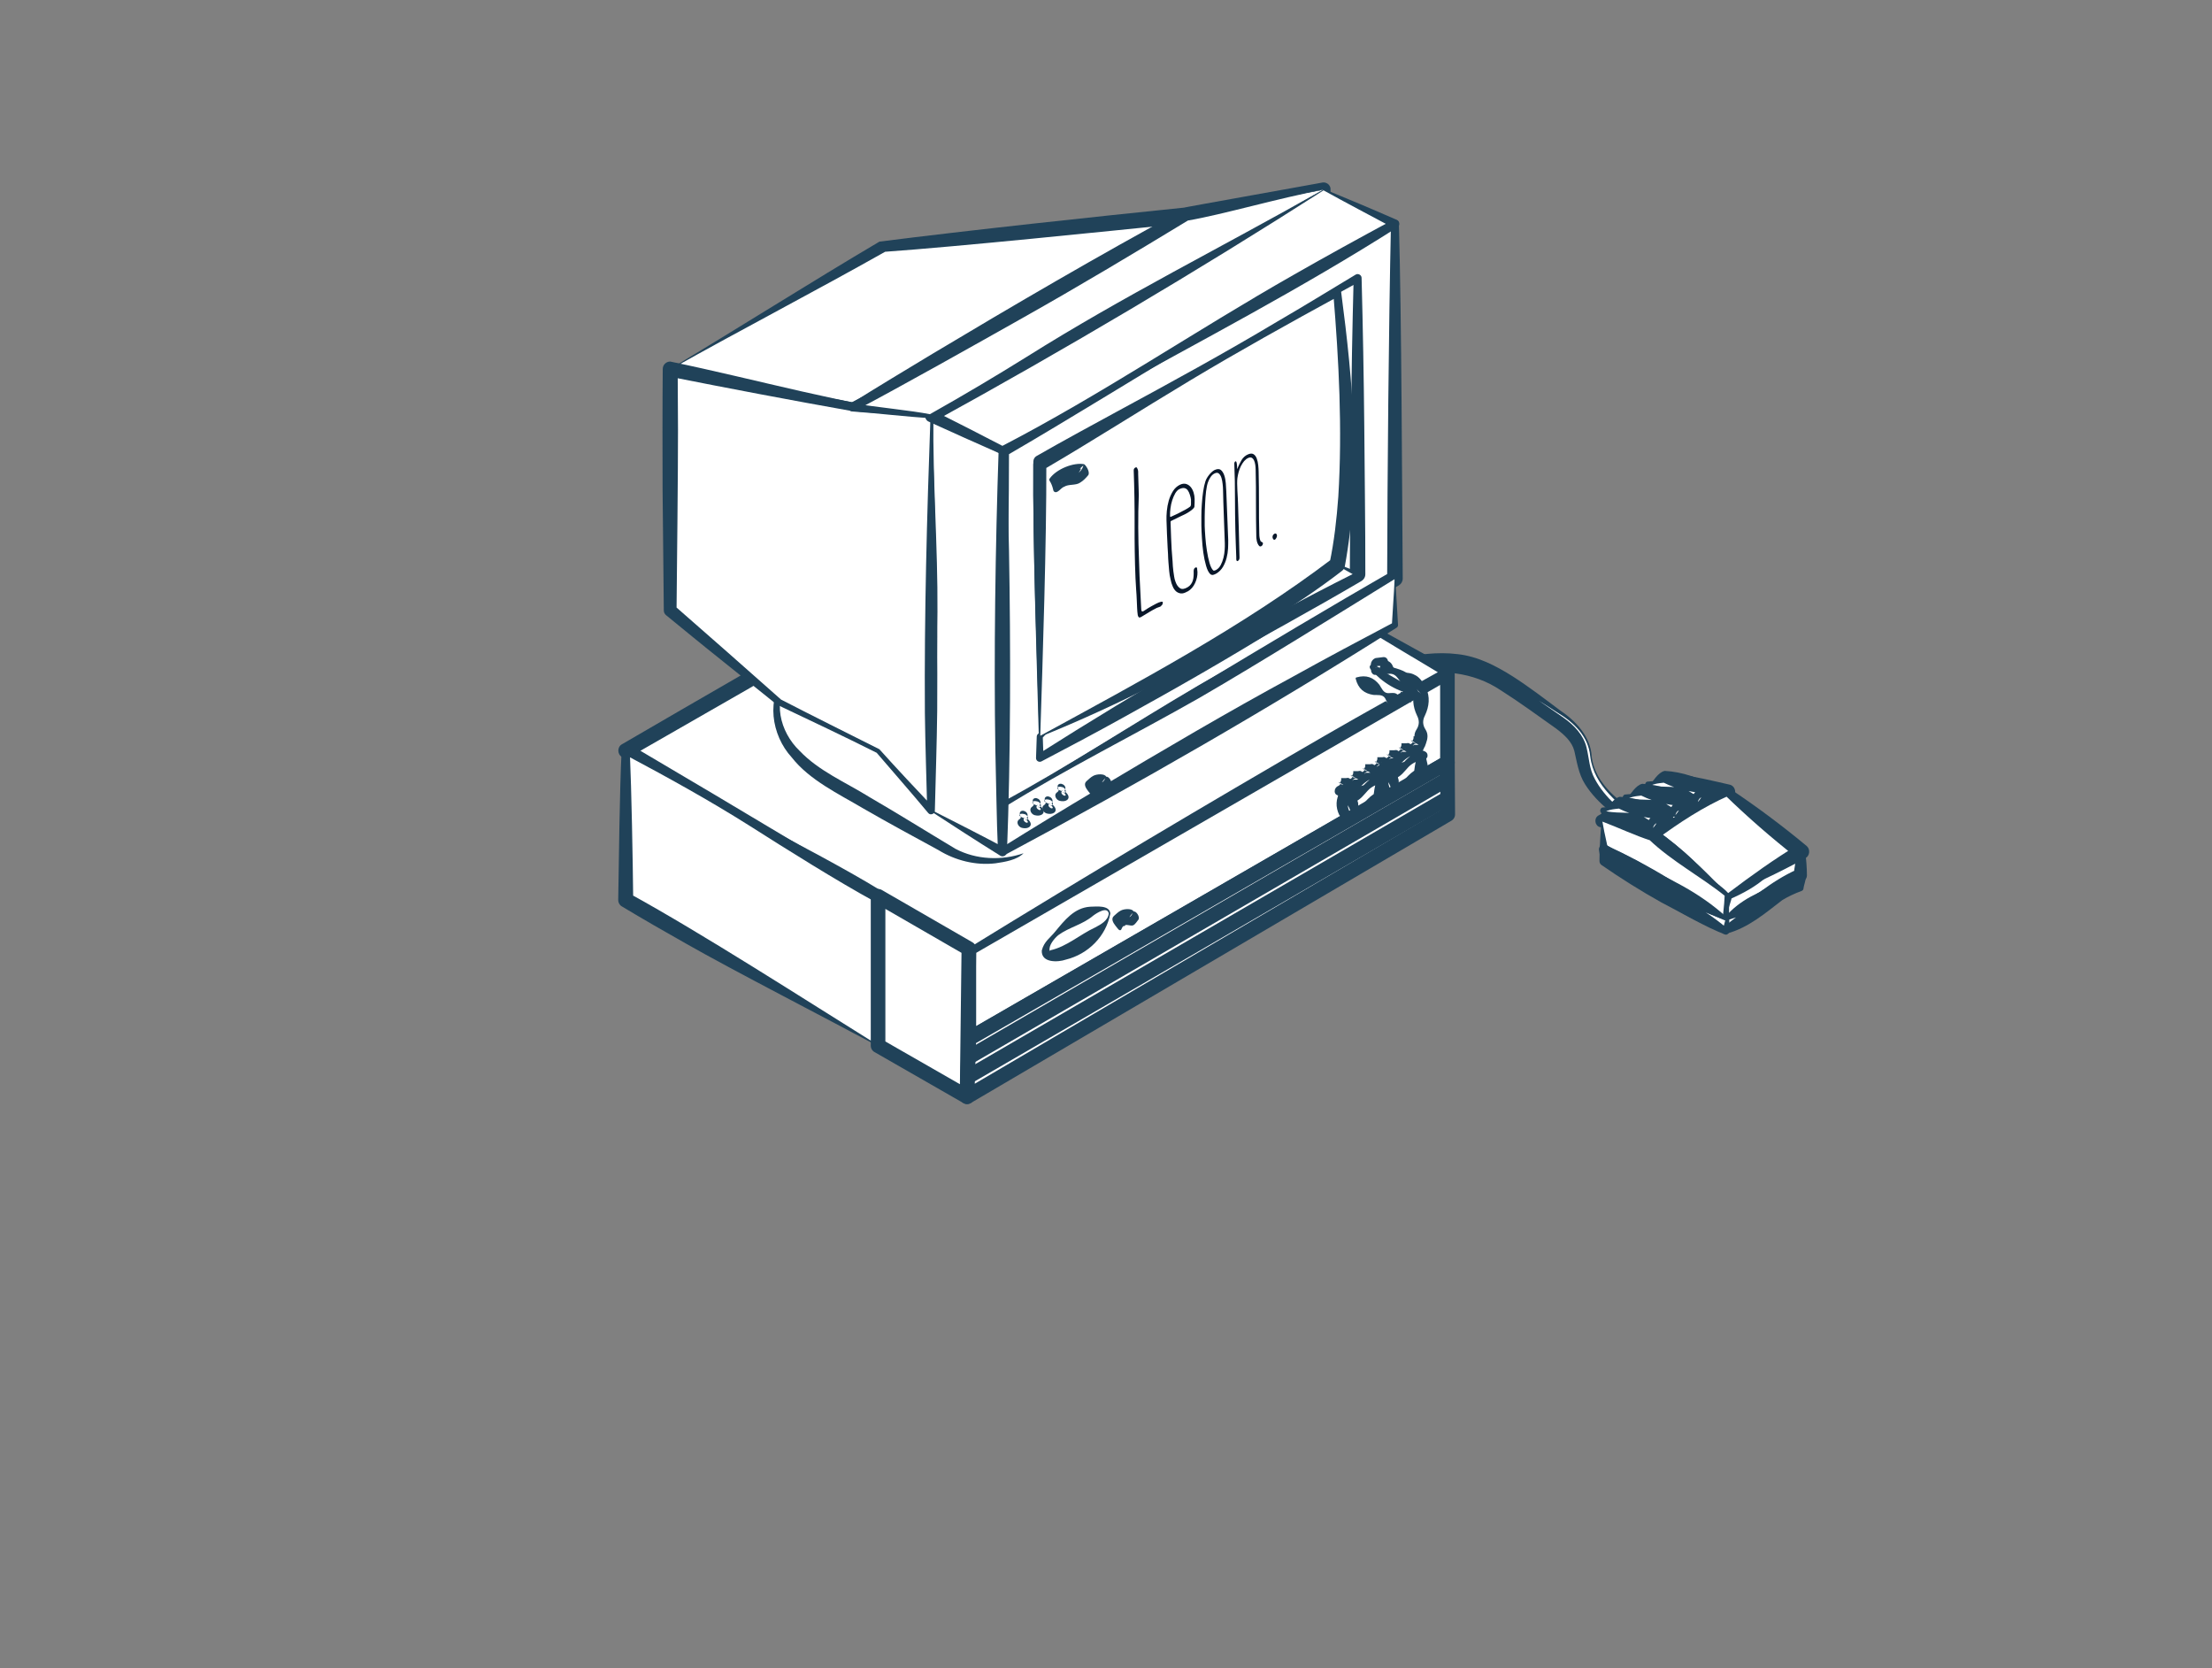 <?xml version="1.0" encoding="UTF-8"?><svg xmlns="http://www.w3.org/2000/svg" viewBox="0 0 272.65 205.63"><rect x="0" y="0" width="272.65" height="205.63" fill="#808080" stroke="none"/><defs><style>.cls-1{fill:none;}.cls-1,.cls-2{stroke:#204259;stroke-linecap:round;stroke-linejoin:round;stroke-width:1.8px;}.cls-3{mix-blend-mode:multiply;}.cls-2,.cls-4{fill:#fff;}.cls-5{fill:#204259;}.cls-5,.cls-6,.cls-4{stroke-width:0px;}.cls-7{isolation:isolate;}.cls-6{fill:#09172a;}</style></defs><g class="cls-7"><g id="Layer_1"><path class="cls-4" d="M196.09,93.19c-.28-1.59-.55-3.1-3.46-5.15-11.42-8.05-12.69-8.54-29.41-3.39-5.34,1.64-11.23,4.71-16.73,8.15v1.25c5.48-3.48,11.46-6.64,17.05-8.36,16.61-5.11,17.51-4.48,28.47,3.24,2.54,1.79,2.75,2.96,3.01,4.45.37,2.08.79,4.43,6.93,8.63l.62-.9c-5.76-3.94-6.14-6.06-6.47-7.92Z"/><path class="cls-5" d="M196.01,93.21c-.23-2.47-2.01-4.17-4.03-5.38-1.98-1.29-3.97-2.57-6.03-3.66-6.3-3.88-13.45-1.27-19.96.66-6.8,1.85-13.06,4.98-19.09,8.63,0,0,.36-.65.36-.65,0,0-.02,1.25-.02,1.25,0,0-1.14-.63-1.14-.63,7.11-4.49,14.98-7.59,23.09-9.69,2.68-.73,5.37-1.51,8.22-1.74,5.87-.61,10.81,3.38,15.36,6.49,1.23.87,2.43,2.11,2.79,3.65.34,1.42.33,2.61,1.01,3.85,1.23,2.34,3.49,4.13,5.59,5.74,0,0-.49.09-.49.09,0,0,.65-.88.65-.88l.08.44c-2.71-2.11-5.96-4.49-6.39-8.17h0ZM196.18,93.18c.44,3.64,3.72,5.85,6.56,7.68.15.09.18.29.08.44,0,0-.58.92-.58.92-.11.17-.33.21-.49.09-2.39-1.57-4.8-3.16-6.38-5.66-.82-1.28-1.04-2.95-1.32-4.1-.29-1.13-1.19-1.96-2.25-2.76-2.24-1.58-4.49-3.24-6.78-4.69-3.45-2.33-7.66-2.69-11.66-1.78-4.05.85-8.07,2.06-11.96,3.46-5.15,2.02-9.9,4.9-14.52,7.91-.34.22-.8.13-1.02-.22-.08-.13-.12-.27-.12-.41,0,0-.02-1.25-.02-1.25,0-.27.13-.5.34-.64,4-2.59,8.17-4.94,12.59-6.85,4.46-1.85,9.02-3.06,13.7-4.16,2.34-.49,4.81-.85,7.3-.54,2.51.27,4.77,1.46,6.77,2.72,2.02,1.29,3.9,2.73,5.79,4.15,1.96,1.31,3.8,3.2,3.98,5.68h0Z"/><polygon class="cls-2" points="178.41 93.98 119.42 128.03 119.42 116.92 178.41 82.86 178.41 93.98"/><polygon class="cls-4" points="119.42 116.92 77.13 92.51 136.12 58.45 178.41 82.86 119.42 116.92"/><path class="cls-5" d="M119.42,117.01c-10.22-5.5-21.75-11.93-32.02-17.67,0,0-10.73-6.04-10.73-6.04-.6-.32-.61-1.24-.01-1.57,19.1-11.12,39.95-23.04,59.21-33.7.16-.09.35-.09.49,0,0,0,10.49,6.24,10.49,6.24,6.16,3.67,14.99,8.71,21.17,12.17,0,0,10.68,5.91,10.68,5.91.39.21.4.82,0,1.02-4.88,2.94-9.79,5.89-14.73,8.74-14.74,8.48-29.62,16.85-44.55,24.89h0ZM119.42,116.83c14.57-8.97,29.17-17.64,43.93-26.19,4.88-2.82,9.81-5.55,14.76-8.28v1.02c-6.25-3.7-14.78-8.95-20.99-12.48-5.28-3.03-15.93-9.07-21.25-12.01,0,0,.49,0,.49,0-14.05,8.47-29.76,17.64-44.01,25.95,0,0-14.77,8.47-14.77,8.47,0,0,0-1.58,0-1.58,13.7,8.07,28.28,16.79,41.83,25.11h0Z"/><polygon class="cls-4" points="108.23 128.88 77.13 110.94 77.13 92.51 108.23 110.46 108.23 128.88"/><path class="cls-5" d="M108.27,128.96c-5.68-3.06-18.2-9.51-23.64-12.62-2.68-1.51-5.34-3.04-7.97-4.62-.29-.16-.46-.47-.46-.79.1-5.43.16-13.08.42-18.42-.02-.37.42-.63.74-.43,5.08,3.18,10.2,6.26,15.51,9.05,4.67,2.46,11.3,5.92,15.74,8.65.25.14.39.41.39.67,0,5.5-.48,12.98-.73,18.5h0ZM108.18,128.81c-.24-6.29-.69-12.2-.73-18.35,0,0,.39.67.39.67-4.55-2.48-10.92-6.47-15.36-9.3-5.06-3.2-10.3-6.09-15.59-8.9,0,0,.74-.43.74-.43.22,5.32.36,13.02.42,18.42,0,0-.46-.79-.46-.79,9.01,4.94,21.74,13.15,30.6,18.66h0Z"/><path class="cls-4" d="M136.76,112.62c0,.98-1.76,2.78-3.93,4.04s-3.93,1.48-3.93.5,1.76-2.78,3.93-4.04c2.17-1.25,3.93-1.48,3.93-.5Z"/><path class="cls-5" d="M136.85,112.62c-.52,2.78-2.73,4.98-5.47,5.65-.97.34-3.05.43-2.97-1.12.28-1.12,1.02-1.54,1.65-2.33,1.13-1.36,2.35-2.95,4.32-3.07.78-.01,2.39-.23,2.48.85h0ZM136.67,112.62c-.14-.96-1.47-.11-1.92.23-1.28,1.1-2.96,1.42-4.3,2.4-.51.42-1.21,1.28-1.07,1.91.06.1.05-.03.09-.04,2.01-.44,3.63-1.94,5.51-2.81.69-.36,1.59-.85,1.68-1.69h0Z"/><polygon class="cls-4" points="139.67 112.42 137.98 113.4 137.98 114.09 139.67 113.11 139.67 112.42"/><path class="cls-5" d="M139.63,112.5c-.64.7-.67,1.09-.96,1.59-.06.05-.15.05-.26.06l.43-.74c-.05.23-.18.46-.37.69l-.74-.43c.42.07.72-.05.85-.48.11-.41.31-.66.73-.69,0,0-.36.62-.36.62.28-.03.53-.23.67-.61h0ZM139.72,112.34c.34-.08.8.66.62.98-.19.22-.41.63-.69.73-.29.11-.84-.19-1.11.03-.14.09-.24.24-.31.44-.24.42-.58-.28-.74-.43-.28-.36-.57-.84-.2-1.19.27-.23.52-.5.85-.67.43-.24,1.44-.29,1.59.12h0Z"/><polyline class="cls-4" points="174.4 85.18 175.14 84.75 175.14 91.61 174.4 92.04"/><path class="cls-5" d="M174.36,85.1c.33-.92.95-1.66,1.4-.35.53,1.15.41,2.3-.12,3.43-.3.57-.31,1.14.06,1.72.37.57.28,1.14.07,1.72l-.15.41c-.2.29-.78.16-1.16.1-.07-.02-.11-.09-.09-.15.11-.38.28-.66.47-.89,0,0-.31.54-.31.54-.21-.57-.31-1.14.07-1.72.37-.57.36-1.14.06-1.72-.53-1.13-.65-2.28-.13-3.43,0,0,.93.53.93.53-.3.04-.64.03-1-.03-.07-.01-.12-.09-.09-.16h0Z"/><polygon class="cls-4" points="175.14 84.75 174.4 85.17 169.38 82.28 170.12 81.85 175.14 84.75"/><path class="cls-5" d="M175.23,84.75c-.07.11-.38.85-.79.88-2.19-.34-4.05-1.5-5.5-3.14-.46-.68.63-.71,1.02-.91.09-.05.22-.07.3,0,.82.7,2.15.72,3.06,1.31.74.5,1.53,1.18,1.9,1.85h0ZM175.05,84.75l-1.8-.57c-.96-.29-1.62-.48-2.17-1.29-.28-.33-.67-.6-1.1-.78h.3c-.23.17-.44.38-.64.59v-.85c1.95.45,3.69,1.37,5.01,2.92,0,0-.47,0-.47,0,.17.01.47.11.88-.02h0Z"/><polygon class="cls-4" points="175.14 91.61 174.4 92.04 174.4 91.36 174.54 91.28 175.14 91.61"/><path class="cls-5" d="M175.23,91.61c.68.22.16,1.18-.39,1.19,0,0-.8.1-.8.1-.78.03-.79-.94-.14-1.2.19-.11.29-.23.16-.34.14-.23.2-.31.17-.61,0,0,.61,0,.61,0,.14-.04.29-.04.4.03.29.2.43.73-.02.84h0ZM175.05,91.61c-.56-.02-.82.07-.91.33.01.02.07-.04.11-.14h.61c-.1-.07-.2-.14-.28-.16l.16-.29c-.25.27.49.42.55.68,0,0-1.32-.76-1.32-.76-.04-.11-.11-.04.07.12.15.14.47.27,1.02.21h0Z"/><polyline class="cls-4" points="175.14 85.43 175.14 84.75 170.12 81.85 170.12 82.53"/><path class="cls-5" d="M175.05,85.43c-.22-.23-.39-.45-.51-.68l.3.52c-.55-.02-1.04-.13-1.43-.42-.97-.55-1.05-2-2.31-1.79-.6.08-.97-.26-1.28-.69l.91-.53c-.09.14-.41.82-.7.68-.44-.34-.93-1.2-.11-1.26.67.07,1.44.06,1.74.81.45,1.2,1.75.55,2.71,1.11.6.25,1.03.93,1.38,1.51-.06.26-.29.48-.51.72-.05.05-.13.05-.18,0h0Z"/><polygon class="cls-4" points="169.38 82.28 170.12 81.85 170.12 82.53 169.97 82.62 169.38 82.28"/><path class="cls-5" d="M169.29,82.28c-.67-.22-.16-1.18.39-1.19,0,0,.8-.1.8-.1.58-.07.82.68.39,1.03-.13.12-.65.31-.42.51-.15.24-.2.32-.17.62,0,0-.62,0-.62,0-.14.04-.29.04-.4-.04-.29-.2-.42-.73.03-.84h0ZM169.47,82.28c.56.03.81-.06.91-.33,0-.02-.06.04-.11.13h-.62c.1.06.21.14.29.17l-.16.28c.25-.27-.49-.42-.55-.68,0,0,1.32.76,1.32.76.04.11.1.03-.07-.12-.15-.14-.47-.27-1.02-.21h0Z"/><line class="cls-4" x1="173.65" y1="85.61" x2="172.92" y2="86.03"/><path class="cls-5" d="M173.7,85.69c.35.81.37,1.17-.17.56-.37-.41-.1.14-.06.33.03.12-.04.07-.12.01-.09-.09-.19-.19-.4-.48-.15-.23-.28-.64-.3-.74-.02-.1-.02-.18.07-.1.09.08.26.32.32.35.13.06-.15-.59-.1-.59-.07-.44.52.27.75.66h0Z"/><polygon class="cls-4" points="173.65 92.47 172.92 92.9 172.92 92.22 173.06 92.13 173.65 92.47"/><path class="cls-5" d="M173.74,92.47c.68.22.16,1.18-.39,1.19,0,0-.8.1-.8.1-.78.03-.79-.94-.14-1.2.19-.11.29-.23.16-.34.14-.23.2-.31.17-.61,0,0,.61,0,.61,0,.14-.04.29-.04.4.03.29.2.43.73-.02.84h0ZM173.56,92.47c-.56-.02-.82.07-.91.33.01.02.07-.04.11-.14h.61c-.1-.07-.2-.14-.28-.16l.16-.29c-.25.27.49.42.55.68,0,0-1.32-.76-1.32-.76-.04-.11-.11-.04.07.12.15.14.47.27,1.02.21h0Z"/><polyline class="cls-4" points="167.15 83.57 172.17 86.47 171.43 86.89"/><path class="cls-5" d="M167.19,83.49c1.23-.35,2.1,0,2.83.9.28.41.48,1.02,1.07,1.04.27.01.59-.06.84,0,.38.1.65.51.91.79.55.88-.69,1.07-1.37.76-.06-.02-.1-.09-.09-.16.07-.45.24-.72.43-.96,0,0,0,1.23,0,1.23-.62-.06-.84-.52-1.08-1.03-.31-.51-.94-.37-1.44-.41-1.14-.18-1.88-.76-2.19-2-.02-.07.02-.14.09-.16h0Z"/><polygon class="cls-4" points="172.17 93.33 171.43 93.75 171.43 93.07 171.57 92.99 172.17 93.33"/><path class="cls-5" d="M172.26,93.33c.68.22.16,1.18-.39,1.19,0,0-.8.1-.8.1-.78.03-.79-.94-.14-1.2.19-.11.29-.23.16-.34.14-.23.2-.31.17-.61,0,0,.61,0,.61,0,.14-.04.29-.04.4.03.29.2.43.73-.02.84h0ZM172.08,93.33c-.56-.02-.82.07-.91.33.01.02.07-.04.11-.14h.61c-.1-.06-.2-.14-.28-.16l.16-.29c-.25.27.49.42.55.68,0,0-1.32-.76-1.32-.76-.04-.11-.11-.04.07.12.15.14.47.27,1.02.21h0Z"/><polygon class="cls-4" points="170.68 94.19 169.94 94.61 169.94 93.93 170.08 93.85 170.68 94.19"/><path class="cls-5" d="M170.77,94.19c.68.22.16,1.18-.39,1.19,0,0-.8.1-.8.1-.78.03-.79-.94-.14-1.2.19-.11.29-.23.16-.34.14-.23.2-.31.17-.61,0,0,.61,0,.61,0,.14-.04.29-.04.4.03.29.2.43.73-.02.84h0ZM170.59,94.19c-.56-.02-.82.07-.91.33.01.02.07-.04.11-.14h.61c-.1-.06-.2-.14-.28-.16l.16-.29c-.25.27.49.42.55.68,0,0-1.32-.76-1.32-.76-.04-.11-.11-.04.07.12.15.14.47.27,1.02.21h0Z"/><polygon class="cls-4" points="169.19 95.05 168.46 95.47 168.46 94.79 168.6 94.71 169.19 95.05"/><path class="cls-5" d="M169.28,95.05c.68.22.16,1.18-.39,1.19,0,0-.8.1-.8.1-.78.03-.79-.94-.14-1.2.19-.11.29-.23.16-.34.14-.23.2-.31.17-.61,0,0,.61,0,.61,0,.14-.04.29-.04.4.03.29.2.43.73-.02.84h0ZM169.1,95.05c-.56-.02-.82.07-.91.33.01.02.07-.04.11-.14h.61c-.1-.06-.2-.14-.28-.16l.16-.29c-.25.27.49.42.55.68,0,0-1.32-.76-1.32-.76-.04-.11-.11-.04.07.12.15.14.47.27,1.02.21h0Z"/><polygon class="cls-4" points="167.71 95.9 166.97 96.33 166.97 95.65 167.11 95.57 167.71 95.9"/><path class="cls-5" d="M167.8,95.9c.68.22.16,1.18-.39,1.19,0,0-.8.1-.8.1-.78.03-.79-.94-.14-1.2.19-.11.29-.23.16-.34.14-.23.2-.31.17-.61,0,0,.61,0,.61,0,.14-.04.29-.04.4.03.29.2.43.73-.02.84h0ZM167.62,95.9c-.56-.02-.82.07-.91.33.01.02.07-.04.11-.14h.61c-.1-.07-.2-.14-.28-.16l.16-.29c-.25.27.49.42.55.68,0,0-1.32-.76-1.32-.76-.04-.11-.11-.04.07.12.15.14.47.27,1.02.21h0Z"/><polygon class="cls-4" points="166.22 96.76 165.48 97.19 165.48 96.51 165.62 96.43 166.22 96.76"/><path class="cls-5" d="M166.31,96.76c.68.22.16,1.18-.39,1.19,0,0-.8.1-.8.1-.78.03-.79-.94-.14-1.2.19-.11.29-.23.16-.34.14-.23.2-.31.17-.61,0,0,.61,0,.61,0,.14-.04.29-.04.4.03.29.2.43.73-.02.84h0ZM166.13,96.76c-.56-.02-.82.07-.91.33.01.02.07-.04.11-.14h.61c-.1-.07-.2-.14-.28-.16l.16-.29c-.25.27.49.42.55.68,0,0-1.32-.76-1.32-.76-.04-.11-.11-.04.07.12.15.14.47.27,1.02.21h0Z"/><path class="cls-4" d="M160.78,79.53l-14.5-8.37c-8.2-4.74-20.62-5.25-27.72-1.15l-18.08,10.44c-7.11,4.1-6.21,11.27,1.99,16.01l14.5,8.37c2.7,1.56,6.78,1.73,9.11.38"/><path class="cls-5" d="M160.73,79.6c-4.24-2.1-8.42-4.32-12.58-6.55-4.05-2.4-8.32-3.96-12.96-4.53-5.09-.65-10.44-.47-15.13,1.63-3.57,1.83-7.32,3.98-10.87,5.83-2.08,1.13-4.17,2.22-6.23,3.38-2.05,1.16-4.22,2.21-5.57,4.09-2.26,2.83-1.27,6.74,1.15,9.07,2.41,2.53,5.64,3.86,8.63,5.72,3.47,2.01,7.15,4.31,10.59,6.37,2.56,1.36,5.72,1.48,8.4.55-.8.83-2.29,1.07-3.46,1.24-2.43.29-4.96-.35-7.03-1.63-3.02-1.64-6.34-3.44-9.3-5.15-2.99-1.77-6.59-3.47-8.78-6.27-2.53-2.76-3.21-7.33-.67-10.26,1.5-1.98,3.75-3.04,5.73-4.26,2.03-1.2,4.03-2.47,6.04-3.7,3.46-2.13,7.08-4.51,10.66-6.46,4.99-2.39,10.73-2.79,16.11-2.05,4.78.62,9.45,2.58,13.4,5.21,4.02,2.49,8.02,5,11.96,7.62.09.06,0,.21-.09.16h0Z"/><path class="cls-4" d="M111.76,91.93c8.17,4.72,21.45,4.69,29.67-.05,8.22-4.74,8.26-12.41.09-17.13-8.17-4.72-21.45-4.69-29.67.05s-8.26,12.41-.09,17.13Z"/><path class="cls-5" d="M111.8,91.85c7.7,4.11,17.28,3.53,25.31.91,9.41-3.15,14.01-11.26,4.16-17.59-7.45-4.51-17.17-4.55-25.18-1.46-9.47,3.35-14.65,11.77-4.29,18.14h0ZM111.71,92c-11.05-6.25-6.73-16.47,3.88-19.71,4.33-1.39,8.87-1.58,13.29-1.3,4.44.35,8.88,1.25,12.88,3.32,11.53,6.24,6.64,16.84-4.01,20.26-4.32,1.49-8.92,1.89-13.38,1.4-4.45-.52-8.8-1.8-12.66-3.97h0Z"/><path class="cls-4" d="M113.95,90.66c6.96,4.02,18.29,4,25.3-.05,7.01-4.05,7.04-10.58.08-14.6-6.96-4.02-18.29-4-25.3.05-7.01,4.05-7.04,10.58-.08,14.6Z"/><path class="cls-5" d="M113.99,90.58c6.56,3.49,14.72,2.86,21.53.66,4.56-1.43,10.44-5.9,7.32-11.09-2.94-4.67-8.99-6.5-14.32-6.8-6.43-.15-15.91,2.14-18.93,8.32-1.45,3.6,1.28,7.22,4.4,8.91h0ZM113.9,90.74c-9.48-5.33-5.86-14.16,3.28-16.92,7.37-2.04,15.48-1.48,22.39,1.76,6.54,3.18,7.89,10.18,1.82,14.72-7.95,5.79-19.21,4.99-27.48.43h0Z"/><path class="cls-4" d="M114.96,90.66c6.41,3.7,16.84,3.68,23.29-.04,6.45-3.72,6.48-9.74.07-13.44s-16.84-3.68-23.29.04c-6.45,3.72-6.48,9.74-.07,13.44Z"/><path class="cls-5" d="M115,90.59c6.03,3.21,13.54,2.56,19.79.54,4.16-1.31,9.55-5.36,6.71-10.11-2.68-4.29-8.24-6-13.13-6.26-5.94-.11-14.54,2-17.38,7.65-1.35,3.3,1.14,6.63,4.01,8.18h0ZM114.91,90.74c-8.75-4.85-5.43-13.14,3-15.64,6.81-1.85,14.27-1.31,20.65,1.65,6.08,2.93,7.32,9.43,1.7,13.65-7.33,5.37-17.73,4.56-25.35.35h0Z"/><path class="cls-4" d="M114.96,88.39c6.41,3.7,16.84,3.68,23.29-.04,6.45-3.72,6.48-9.74.07-13.44s-16.84-3.68-23.29.04c-6.45,3.72-6.48,9.74-.07,13.44Z"/><path class="cls-5" d="M115,88.32c6.03,3.21,13.54,2.56,19.79.54,4.16-1.31,9.55-5.36,6.71-10.11-2.68-4.29-8.24-6-13.13-6.26-5.94-.11-14.54,2-17.38,7.65-1.35,3.3,1.14,6.63,4.01,8.18h0ZM114.91,88.47c-8.75-4.85-5.43-13.14,3-15.64,7.34-2.26,23.8-1.28,25.91,7.82.54,2.95-1.35,5.81-3.56,7.47-7.33,5.37-17.73,4.56-25.35.35h0Z"/><polygon class="cls-4" points="82.6 45.5 107.8 30.95 108.75 30.4 108.75 30.4 108.75 30.4 146.05 26.55 163.14 23.37 163.14 71.97 142.1 57.81 133.82 42 133.82 36.03 105.08 50.21 82.6 45.5"/><path class="cls-5" d="M82.52,45.51c8.37-4.99,17.41-10.73,25.88-15.73,11.07-1.41,26.59-3.07,37.55-4.19-.37.03,17.1-3.08,17.03-3.09.47-.09.93.22,1.02.7.02,15.98-.42,32.76-.54,48.76,0,.24-.29.41-.49.26-6.98-4.77-13.99-9.49-21.1-14.07-.06-.04-.11-.09-.14-.15,0,0-8.56-15.67-8.56-15.67-.06-.11-.08-.22-.08-.34,0,0-.06-5.97-.06-5.97l1.14.71c-9.56,4.76-19.18,9.41-28.82,14.01-7.61-1.29-15.32-3.66-22.84-5.23h0ZM82.69,45.49c7.59,1.47,15.02,2.66,22.51,4.13,0,0-.39.05-.39.05,9.51-4.85,19.06-9.65,28.65-14.34.51-.27,1.16.14,1.14.71,0,0-.06,5.97-.06,5.97l-.08-.34,8.01,15.96c2.63,1.66,7.05,4.91,10.3,7.04,3.49,2.39,7.02,4.7,10.54,7.05l-.49.26c0-4.05-.09-8.1-.14-12.15-.23-11.79-.35-24.73-.42-36.45,0,0,1.03.86,1.03.86-.08.01-17.08,3.28-17.15,3.28-10.26,1.04-27.77,2.85-37.04,3.51-8.69,4.9-17.65,9.55-26.41,14.47h0Z"/><polygon class="cls-4" points="123.56 99.23 171.94 71.3 171.94 27.58 123.56 55.51 123.56 99.23"/><path class="cls-5" d="M123.61,99.15c13.99-8.5,33.91-20.67,47.85-28.68,0,0-.48.83-.48.83.03-12.88.19-31.02.47-43.72,0,0,.74.43.74.43-8.15,4.51-16.27,9.06-24.27,13.82-8,4.76-15.9,9.7-23.95,14.38,0,0,.4-.69.4-.69,0,12.35-.44,31.13-.76,43.64h0ZM123.52,99.31c-.26-12.77-.84-31.2-.76-43.8,0-.3.16-.56.4-.69,4.03-2.32,8.11-4.56,12.2-6.8,4.07-2.25,8.17-4.47,12.23-6.75,8.12-4.55,16.13-9.31,24.1-14.11.31-.2.76.05.74.43.34,12.63.37,30.9.47,43.72,0,.35-.19.66-.47.83-14.12,8.28-34.43,19.17-48.91,27.18h0Z"/><polygon class="cls-4" points="128.16 93.4 167.34 70.78 167.34 34.27 128.16 56.89 128.16 93.4"/><path class="cls-5" d="M128.21,93.32c11.28-6.92,27.39-16.9,38.65-23.37,0,0-.48.83-.48.83.04-12.17.15-24.34.47-36.51,0,0,.74.43.74.43-3.3,1.82-6.62,3.62-9.89,5.49-9.9,5.48-19.39,11.65-29.13,17.39,0,0,.4-.69.4-.69.03,10.3-.44,26-.75,36.43h0ZM128.12,93.48c-.28-10.68-.84-26.05-.75-36.59,0-.29.16-.56.4-.69,3.27-1.87,6.59-3.67,9.9-5.47,6.63-3.59,13.25-7.2,19.72-11.07,3.26-1.89,6.47-3.87,9.7-5.81.31-.2.76.05.74.43.16,6.08.27,12.17.33,18.25.04,6.08.14,12.17.13,18.25,0,.35-.2.67-.48.83-11.46,6.73-27.92,15.42-39.7,21.86h0Z"/><polygon class="cls-4" points="164.83 69.59 167.34 70.78 128.16 93.4 128.16 90.76 145.68 73.01 164.83 69.59"/><path class="cls-5" d="M164.84,69.51c.86.32,1.73.67,2.62,1.03.19.07.23.36.05.47-3.16,2.09-6.35,4.12-9.58,6.09-6.39,4-12.95,7.72-19.55,11.37-3.3,1.83-6.63,3.6-9.97,5.35-.23.14-.54.06-.66-.18-.04-.07-.05-.15-.05-.23l.09-2.64c0-.1.04-.2.11-.27,6.04-5.53,11.49-12.2,17.22-18.05.12-.12.27-.2.43-.23,3.23-.56,6.47-1.09,9.7-1.54,3.19-.46,6.41-.86,9.6-1.16h0ZM164.81,69.68c-6.28,1.63-12.63,2.96-18.99,4.12,0,0,.43-.23.43-.23-2.52,2.59-6.36,6.1-9.05,8.59-3.05,2.83-5.96,5.8-8.78,8.86l.11-.27.09,2.64s-.71-.41-.71-.41c12.74-8.08,25.78-15.69,39.27-22.45,0,0,.02.49.02.49-.79-.43-1.58-.88-2.4-1.35h0Z"/><path class="cls-4" d="M128.16,90.76s23.01-10.57,36.66-21.17c2.71-12.25,0-33.55,0-33.55l-36.66,21.17v33.55Z"/><path class="cls-5" d="M128.21,90.69c12.27-6.7,24.88-13.39,36.03-21.85,0,0-.35.55-.35.55.56-2.67.87-5.42,1.07-8.19.51-8.34.07-16.76-.62-25.09,0,0,.73.36.73.36-6.19,3.38-12.36,6.81-18.41,10.44-6.05,3.63-12,7.44-18.09,11,0,0,.4-.69.4-.69.03,9.45-.44,23.9-.75,33.47h0ZM128.11,90.84c-.29-9.8-.83-23.95-.75-33.62,0-.3.16-.56.4-.69,6.13-3.5,12.4-6.75,18.57-10.17,6.17-3.43,12.22-7.05,18.25-10.73.29-.18.7.02.73.36,1.47,11.18,2.51,22.63.45,33.82-.05.23-.18.42-.35.55-2.83,2.19-5.8,4.16-8.81,6.06-9.11,5.52-18.62,10.45-28.5,14.43h0Z"/><polygon class="cls-4" points="171.94 71.3 171.94 77.04 158.19 84.98 157.89 85.15 137.6 96.87 137.31 97.03 123.56 104.97 123.56 99.23 171.94 71.3"/><path class="cls-5" d="M171.98,71.22l.34,5.82c0,.14-.07.26-.19.33-15.74,9.97-31.89,19.24-48.32,28.03-.31.2-.76-.05-.74-.43,0,0,.16-5.75.16-5.75,0-.12.07-.23.17-.29,8.3-4.47,16.19-9.7,24.35-14.47,7.09-4.09,16.98-9.35,24.23-13.24h0ZM171.89,71.38c-7.03,4.34-17.15,10.64-24.14,14.68-7.96,4.53-16.19,8.62-24.02,13.46,0,0,.17-.29.17-.29,0,0,.16,5.75.16,5.75l-.74-.43c3.95-2.47,7.93-4.89,11.93-7.27,8-4.77,16.02-9.5,24.2-13.93,4.07-2.26,8.18-4.45,12.3-6.62,0,0-.19.33-.19.33.09-1.8.25-3.65.34-5.67h0Z"/><polygon class="cls-4" points="114.77 99.89 123.56 104.97 123.56 55.51 114.77 51.3 114.77 99.89"/><path class="cls-5" d="M114.84,99.85c3.11,1.58,6.09,3.09,9,4.64l-.83.48c-.18-4.12-.21-8.24-.32-12.37-.2-11.77,0-25.32.4-37.1,0,0,.27.43.27.43-2.89-1.49-5.78-2.99-8.71-4.39,0,0,.4-.25.4-.25-.09,8.06.55,16.04.5,24.09-.04,8.04-.23,16.1-.7,24.46h0ZM114.69,99.94c-.47-7.84-.66-15.98-.7-24.14-.03-4.08.13-8.2.27-12.29.16-4.09.26-8.16.23-12.22,0-.2.22-.34.4-.25,2.93,1.41,5.91,2.72,8.88,4.04.17.08.27.25.27.43.11,3.09.28,9.28.33,12.37.21,11.99.21,25.18-.25,37.1.02.42-.48.72-.83.48-2.96-1.84-5.84-3.71-8.6-5.51h0Z"/><polygon class="cls-4" points="114.77 51.3 105.08 50.21 82.6 45.5 82.6 75.23 96.01 86.54 108.19 92.53 114.77 99.89 114.77 51.3"/><path class="cls-5" d="M114.7,51.36c-3.35-.25-6.56-.42-9.71-.7-7.54-1.34-15.06-2.77-22.57-4.26,0,0,1.11-.9,1.11-.9,0,0,.04,7.43.04,7.43.01,4.69-.13,17.44-.18,22.3,0,0-.28-.6-.28-.6,3.82,3.34,9.32,8.17,13.16,11.59,3.57,1.85,8.2,4.15,12.12,6.12,2.2,2.45,4.46,4.85,6.72,7.24l-.82.31c-.1-4.03-.24-8.02-.29-12.01-.08-12.19.25-24.27.69-36.52h0ZM114.83,51.24c.46,12.04.77,24.26.69,36.37-.05,4.11-.19,8.21-.29,12.28.02.42-.56.65-.82.31-1.98-2.39-4.6-5.37-6.35-7.42-4.07-2.04-8.2-3.99-12.31-5.94,0,0-6.84-5.49-6.84-5.49-2.29-1.82-4.54-3.68-6.81-5.53-.19-.15-.28-.37-.28-.6,0,0-.15-14.87-.15-14.87-.02-3.7-.02-11.17.02-14.87,0-.51.41-.92.92-.92,10.74,2.22,21.45,5.31,32.23,6.66h0Z"/><polygon class="cls-4" points="163.14 23.37 114.77 51.3 123.56 55.51 171.94 27.58 163.14 23.37"/><path class="cls-5" d="M163.14,23.46c-15.48,9.91-31.93,19.65-48.01,28.48,0,0-.05-1.32-.05-1.32,2.91,1.45,5.8,2.95,8.69,4.44l-.46.02c12.43-6.42,23.99-14.3,36.13-21.2,4.04-2.31,8.12-4.55,12.22-6.76,0,0,.04.94.04.94-2.42-1.29-6.11-3.24-8.56-4.6h0ZM163.14,23.28c2.99,1.23,6.03,2.5,9.03,3.82.39.16.42.75.04.94-11.8,7.51-24.19,13.96-36.41,20.72-4.04,2.31-8.02,4.73-11.98,7.17-.14.08-.3.09-.43.03-2.98-1.32-5.97-2.64-8.93-4-.54-.23-.57-1.04-.05-1.32,15.65-9.47,32.49-18.99,48.74-27.37h0Z"/><polygon class="cls-4" points="163.14 23.37 146.05 26.55 105.08 50.21 114.77 51.3 163.14 23.37"/><path class="cls-5" d="M163.06,23.4c-5.41,1-12.27,3.03-16.64,3.78-6.74,4.09-13.5,8.14-20.38,12.01-6.05,3.41-14.64,8.25-20.7,11.46,0,0-.2-.94-.2-.94,2.91.48,7.23.89,9.48,1.34,4.03-2.27,8.03-4.64,11.9-7.05,12.01-7.55,23.78-13.37,36.54-20.6h0ZM163.23,23.34c-7.53,4.46-15.37,9.39-23.52,14.27-8.12,4.85-16.73,9.1-24.8,13.94-3.27-.18-6.59-.61-9.88-.84-.28-.02-.48-.27-.46-.54.02-.18.12-.32.26-.4,3.35-2.09,6.72-4.13,10.1-6.16,9.85-5.9,20.74-12.26,30.78-17.69,5.77-1.13,11.86-1.56,17.52-2.58h0Z"/><g class="cls-3"><polygon class="cls-4" points="169.82 98.59 173.36 96.55 174.23 95.05 170.69 94.7 169.82 96.19 169.82 98.59"/><path class="cls-5" d="M169.87,98.51c1.29-1.04,1.76-2.13,3.02-2.79,0,0-.35.35-.35.35.34-.47.67-.94,1.05-1.39l.57,1.11c-1.14-.43-2.26-.98-3.52-.56,0,0,.51-.26.51-.26-.1.59-.28,1.15-.64,1.63,0,0,.11-.4.11-.4-.12.8-.57,1.34-.75,2.32h0ZM169.78,98.67c-.4-.64-.89-1.91-.69-2.78.28-.7.83-1.21,1.4-1.68.07-.06.17-.07.25-.03,1.15.65,2.35.33,3.56.14.65-.03.85.6.57,1.11-.28.62-.44,1.37-.91,1.86-1.12.82-2.98,1.33-4.19,1.38h0Z"/></g><polygon class="cls-4" points="170.69 97.1 175.2 93.18 174.23 92.66 170.69 94.7 170.69 97.1"/><path class="cls-5" d="M170.73,97.01c1.66-1.89,1.98-3.34,4-4.37,0,0,.13,1.17.13,1.17-.28-.25-.55-.53-.83-.79,0,0,.4,0,.4,0-1.48.24-2.07,1.81-3.35,2.37,0,0,.4-.69.4-.69-.14.79-.62,1.32-.76,2.31h0ZM170.65,97.18c-.37-.56-.74-1.67-.76-2.48-.02-.3.16-.55.4-.69,1.13-.83,2.78-.55,3.73-1.71.1-.11.28-.03.4,0,.56.18,1.7.11,1.52.99-1.01,1.76-3.58,3.41-5.3,3.9h0Z"/><polygon class="cls-4" points="165.7 99.98 170.21 96.06 169.24 95.54 165.7 97.58 165.7 99.98"/><path class="cls-5" d="M165.74,99.89c1.66-1.89,1.98-3.34,4-4.37,0,0,.13,1.17.13,1.17-.28-.25-.55-.53-.83-.79h.4c-1.48.24-2.07,1.8-3.35,2.37,0,0,.4-.69.4-.69-.14.79-.62,1.32-.76,2.31h0ZM165.66,100.06c-.37-.56-.74-1.67-.76-2.48-.02-.3.16-.55.4-.69,1.13-.83,2.78-.55,3.73-1.71.1-.11.28-.03.4,0,.56.18,1.7.11,1.52.99-1.01,1.76-3.58,3.41-5.3,3.9h0Z"/><polygon class="cls-4" points="171.66 97.62 175.2 95.57 175.2 93.18 171.66 95.22 171.66 97.62"/><path class="cls-5" d="M171.7,97.54c1.31-1.05,1.74-2.16,3.03-2.78,0,0-.47.81-.47.81.07-.81.17-1.61.44-2.39,0,0,.74.43.74.43-.7.16-1.34.41-1.83.92-.47.5-.9,1.12-1.56,1.39,0,0,.4-.69.4-.69-.11.81-.57,1.33-.75,2.32h0ZM171.61,97.69c-.41-.55-.74-1.66-.75-2.47-.02-.3.16-.55.4-.69.56-.44,1.31-.49,1.98-.65.69-.17,1.23-.6,1.71-1.12.19-.22.58-.13.66.15.3.87.46,1.76.53,2.67.03.29-.11.55-.32.71-1.09.86-2.99,1.39-4.2,1.41h0Z"/><polygon class="cls-4" points="166.67 100.5 170.21 98.45 170.21 96.06 166.67 98.1 166.67 100.5"/><path class="cls-5" d="M166.71,100.42c1.31-1.05,1.74-2.16,3.03-2.78,0,0-.47.81-.47.81.07-.81.17-1.61.44-2.39,0,0,.74.43.74.43-.7.16-1.34.41-1.83.92-.47.5-.9,1.12-1.56,1.39,0,0,.4-.69.4-.69-.11.81-.57,1.33-.75,2.32h0ZM166.62,100.57c-.41-.55-.74-1.66-.75-2.47-.02-.3.16-.55.4-.69.56-.44,1.31-.49,1.98-.65.69-.17,1.23-.6,1.71-1.12.19-.22.58-.13.66.15.3.87.46,1.76.53,2.67.03.29-.11.55-.32.71-1.09.86-2.99,1.39-4.2,1.41h0Z"/><polygon class="cls-4" points="171.66 97.65 170.69 97.1 170.69 94.7 171.66 95.26 171.66 97.65"/><path class="cls-5" d="M171.7,97.73c-.3.26-1.38.29-1.64-.14-.47-.96-.43-1.98.13-2.89.14-.25.36-.87.74-.43.29.52.5.56.98.7.13.36.35.66.46,1.06.17.55-.23,1.65-.67,1.7h0ZM171.61,97.58c-.24-.79-.5-1.21-.63-1.51-.07-.15-.11-.27-.03-.38.07-.11.24-.25.33-.42l.19.33c-.22-.36-.59-.46-1.02-.46l.74-.43c.42.73.63,1.59.32,2.39,0,0-.4-.7-.4-.7.05.38.14.8.52,1.18h0Z"/><polygon class="cls-4" points="166.67 100.5 165.7 99.94 165.7 97.54 166.67 98.1 166.67 100.5"/><path class="cls-5" d="M166.71,100.57c-.3.26-1.38.29-1.64-.14-.47-.96-.43-1.98.13-2.89.14-.25.36-.87.74-.43.29.52.5.56.98.7.13.36.35.66.46,1.06.17.55-.23,1.65-.67,1.7h0ZM166.62,100.42c-.24-.79-.5-1.21-.63-1.51-.07-.15-.11-.27-.03-.38.07-.11.24-.25.33-.42l.19.33c-.22-.36-.59-.46-1.02-.46l.74-.43c.42.73.63,1.59.32,2.39,0,0-.4-.7-.4-.7.05.38.14.8.52,1.18h0Z"/><polygon class="cls-4" points="136.3 95.81 134.6 96.79 134.6 97.48 136.3 96.5 136.3 95.81"/><path class="cls-5" d="M136.25,95.89c-.64.7-.67,1.09-.96,1.59-.06.05-.15.05-.26.06l.43-.74c-.05.23-.18.46-.37.69l-.74-.43c.42.07.72-.05.85-.48.11-.41.31-.66.73-.69,0,0-.36.62-.36.62.28-.03.53-.23.67-.61h0ZM136.34,95.73c.34-.08.8.66.62.98-.19.22-.41.63-.69.73-.29.11-.84-.19-1.11.03-.14.09-.24.24-.31.44-.24.42-.58-.28-.74-.43-.28-.36-.57-.84-.2-1.19.27-.23.52-.5.85-.67.43-.24,1.44-.29,1.59.12h0Z"/><path class="cls-4" d="M128.05,99.24c0,.13-.09.3-.21.36-.12.07-.21.01-.21-.12s.09-.3.21-.36c.12-.07.21-.01.21.12Z"/><path class="cls-5" d="M128.14,99.24c0,.07.24.21.39.45.37.58-.25.98-.99.78-.45-.12-.71-.69-.4-.98.57-.4.07-.36.16-.9.24-.55,1.3,0,.84.65h0ZM127.96,99.24c-.15-.11-.3.23-.12.41.26.29.49.19.44.07-.03-.14-.28-.3-.34-.29-.07,0,.01.09.19.05.34-.12.1-.59-.22-.69-.42-.12-.58-.03-.64.04-.19.22.67.55.7.4h0Z"/><path class="cls-4" d="M131.12,97.47c0,.13-.09.3-.21.36-.12.07-.21.01-.21-.12s.09-.3.21-.36c.12-.07.21-.01.21.12Z"/><path class="cls-5" d="M131.21,97.47c0,.07.24.21.39.45.37.58-.25.98-.99.78-.45-.12-.71-.69-.4-.98.57-.4.07-.36.16-.9.24-.55,1.3,0,.84.65h0ZM131.03,97.47c-.15-.11-.3.23-.12.41.26.29.49.19.44.07-.03-.14-.28-.3-.34-.29-.07,0,.01.09.19.05.34-.12.1-.59-.22-.69-.42-.12-.58-.03-.64.04-.19.22.67.55.7.4h0Z"/><path class="cls-4" d="M126.46,100.8c0,.13-.09.3-.21.36-.12.07-.21.01-.21-.12s.09-.3.21-.36c.12-.07.21-.01.21.12Z"/><path class="cls-5" d="M126.55,100.8c0,.07.24.21.39.45.37.58-.25.98-.99.78-.45-.13-.71-.69-.4-.98.57-.4.07-.36.16-.9.24-.55,1.3,0,.84.65h0ZM126.37,100.8c-.15-.11-.3.23-.12.41.26.29.49.19.44.07-.03-.14-.28-.3-.34-.29-.07,0,.01.09.19.05.34-.12.1-.59-.22-.69-.42-.12-.58-.03-.64.04-.19.22.67.55.7.4h0Z"/><path class="cls-4" d="M129.53,99.03c0,.13-.09.3-.21.36-.12.07-.21.01-.21-.12s.09-.3.21-.36c.12-.07.21-.01.21.12Z"/><path class="cls-5" d="M129.62,99.03c0,.07.24.21.39.45.37.58-.25.98-.99.78-.45-.13-.71-.69-.4-.98.57-.4.07-.36.16-.9.24-.55,1.3,0,.84.65h0ZM129.44,99.03c-.15-.11-.3.23-.12.41.26.29.49.19.44.07-.03-.14-.28-.3-.34-.29-.07,0,.01.09.19.05.34-.12.1-.59-.22-.69-.42-.12-.58-.03-.64.04-.19.22.67.55.7.4h0Z"/><polygon class="cls-4" points="133.58 57.3 130.19 59.26 130.19 60.25 133.58 58.29 133.58 57.3"/><path class="cls-5" d="M133.54,57.37c-1.3,1.06-1.56,2.33-2.95,2.59,0,0,.4-.7.4-.7-.23.33-.34.66-.42,1l-.58-.34c.67-.19,1.24-.5,1.62-1.13.38-.63.97-.9,1.66-1.05,0,0-.31.54-.31.54.09-.13.42-.33.58-.92h0ZM133.63,57.22c.14.04.78.91.51,1.34-.29.35-.62.7-1,.92-.54.38-1.42.16-1.97.51-.41.12-.84.93-1.25.59-.09-.07-.1-.23-.13-.33-.08-.33-.2-.66-.42-1-.06-.09-.05-.21.02-.28.85-1.19,2.97-2,4.23-1.76h0Z"/><polygon class="cls-4" points="203.75 102.9 212.92 97.61 206.62 95.89 197.45 101.18 203.75 102.9"/><path class="cls-5" d="M203.74,102.81c2.83-2.35,5.57-4.31,8.71-6.02,0,0,.22,1.73.22,1.73l-3.11-1c-1.04-.33-2.05-.75-3.07-1.16l.38-.05c-3.39,1.22-5.95,3.81-9.01,5.56,0,0-.19-1.47-.19-1.47,2.11.63,4.04,1.37,6.08,2.41h0ZM203.77,102.99c-2.14-.07-4.4-.51-6.53-1.04-.66-.14-.81-1.09-.24-1.43,3.05-1.8,6.61-2.71,9.37-5.06.11-.09.25-.07.38-.05,1.9.23,4.54.86,6.42,1.29.83.16.97,1.37.22,1.73-3.01,1.83-6.36,3.45-9.63,4.56h0Z"/><polygon class="cls-4" points="212.74 113.16 221.91 107.87 222.05 104.97 212.88 110.26 212.74 113.16"/><path class="cls-5" d="M212.79,113.09c3.21-2.33,5.31-4.39,8.71-5.93,0,0-.41.67-.41.67.09-.96.28-1.92.47-2.88,0,0,.74.45.74.45-1.68.64-3.21,1.5-4.56,2.68-1.34,1.2-2.9,2.03-4.53,2.75,0,0,.32-.53.32-.53-.18.93-.56,1.74-.74,2.79h0ZM212.69,113.24c-.19-.94-.45-2.03-.47-3.01,0-.18.08-.35.21-.45,2.79-2.37,6.62-2.81,9.36-5.24.34-.27.77.05.74.45.1.97.19,1.95.19,2.91,0,.26-.13.49-.33.62-2.78,2-6.7,3.66-9.71,4.71h0Z"/><polygon class="cls-4" points="212.73 113.4 221.9 108.1 221.91 107.87 212.74 113.16 212.73 113.4"/><path class="cls-5" d="M212.77,113.32c2.77-2.13,5.48-4.65,8.86-5.68,0,0-.27.44-.27.44l.05-.23.74.45c-2.68.71-4.22,3.21-6.77,4.16-.81.36-1.65.67-2.56.86l.09-.14s-.1.05-.14.15h0ZM212.68,113.47c-.05-.1-.21-.34-.03-.46,1.8-2.12,4.29-3.18,6.82-4.07.79-.4,1.51-.92,2.19-1.5.25-.23.68-.06.72.27.01.22.15.54-.06.71-2.69,2.37-6.28,4.03-9.64,5.04h0Z"/><polygon class="cls-4" points="212.73 113.4 221.9 108.1 221.84 109.37 212.67 114.67 212.73 113.4"/><path class="cls-5" d="M212.65,113.35c2.32-2.46,5.71-4.48,8.9-5.85.35-.21.84-.14,1,.27.13.59-.19,1.19-.26,1.78-.02.12-.11.21-.21.25-.84.31-1.65.68-2.4,1.14-2.11,1.62-4.15,3.38-6.79,4.11-1.19.41-.4-1.28-.24-1.7h0ZM212.8,113.44c.12.49.22.89.3,1.25l-.66-.4c1.36-1.16,2.79-2.22,4.48-2.84,1.73-.53,3.3-1.31,4.67-2.5,0,0-.25.4-.25.4-.05-.43-.1-.85-.14-1.28l1.04.64c-2.94,2.24-5.75,3.61-9.44,4.74h0Z"/><polygon class="cls-4" points="212.88 110.26 222.05 104.97 212.92 97.61 203.75 102.9 212.88 110.26"/><path class="cls-5" d="M212.88,110.17c3.08-2.33,5.82-4.28,8.69-6.02,0,0-.12,1.55-.12,1.55-3.08-2.42-6.03-4.98-8.84-7.71,0,0,.56.04.56.04-3.26,1.43-6.21,3.38-9.06,5.48,0,0,.09-1.16.09-1.16,3.21,2.24,5.95,4.97,8.68,7.82h0ZM212.87,110.35c-3.36-1.96-6.66-4.24-9.56-6.9-.41-.29-.38-.95.09-1.16,1.6-.76,3.25-1.43,4.8-2.28,1.56-.83,3.03-1.82,4.48-2.83.18-.12.4-.08.56.04,3.27,2.18,6.42,4.53,9.44,7.04.49.41.4,1.23-.16,1.52-3.25,1.78-6.62,3.37-9.65,4.57h0Z"/><polygon class="cls-4" points="197.45 101.18 197.81 106.09 212.67 114.67 212.88 110.26 203.75 102.9 197.45 101.18"/><path class="cls-5" d="M197.51,101.25c.28,1.69.7,3.2.96,4.79,0,0-.33-.52-.33-.52,1.87.89,3.9,1.95,5.72,2.95,2.87,1.67,6.37,3.82,9.06,5.75,0,0-.78.42-.78.42.19-1.46.39-2.92.45-4.39,0,0,.1.23.1.23-3-2.42-6.62-4.32-9.42-7,0,0,.27.14.27.14-2.08-.67-3.89-1.55-6.05-2.37h0ZM197.39,101.11c2.11.31,4.64.5,6.79,1.18,1.59,1.18,3.14,2.39,4.55,3.78,0,0,2.1,2.06,2.1,2.06.56.66,2.04,1.57,2.32,2.15-.07,1.47-.01,2.94.03,4.41,0,.27-.2.5-.47.51-2.44-.9-5.6-2.79-7.95-3.99-2.46-1.37-5.05-3-7.36-4.6-.16-.11-.24-.29-.25-.47-.02-1.68.16-3.44.24-5.03h0Z"/><polygon class="cls-4" points="212.73 113.4 197.71 104.72 197.81 106.09 212.67 114.67 212.73 113.4"/><path class="cls-5" d="M212.65,113.44c-5.48-2.15-10.5-4.78-15.25-8.18,0,0,.93-.58.93-.58l-.04,1.38s-.24-.38-.24-.38c1.17.84,2.35,1.64,3.62,2.31,3.93,1.77,7.84,3.58,11.17,6.39,0,0-.5.27-.5.27.08-.36.2-.76.31-1.21h0ZM212.81,113.35c.07.39.15.84.19,1.33.01.17-.11.31-.27.33-1.44-.46-2.8-1.17-4.15-1.83-2.61-1.22-4.81-3.13-7.2-4.69-1.21-.76-2.5-1.39-3.81-1.98-.16-.07-.22-.22-.24-.38,0,0-.24-1.35-.24-1.35-.06-.32.16-.62.47-.68.16-.03.32.03.46.09,5.23,2.44,10.38,5.49,14.79,9.17h0Z"/><polygon class="cls-4" points="212.73 113.4 197.71 104.72 197.69 104.48 212.74 113.16 212.73 113.4"/><path class="cls-5" d="M212.77,113.47c-4.95-2-10.95-4.96-15.42-8.37-.2-.13-.16-.39-.15-.59-.03-.29.18-.57.48-.55,1.34.71,2.52,1.79,3.92,2.44,4.01,1.73,7.95,3.64,11.21,6.64.16.1,0,.34-.04.43h0ZM212.68,113.32c-.03-.08-.08-.12-.09-.16l.07.13c-2.77-.95-5.39-2.22-7.82-3.83-2.31-1.78-4.67-3.47-7.4-4.56,0,0,.74-.46.74-.46l.05.25-.26-.41c5.59,2.34,9.55,5.37,14.72,9.04h0Z"/><polygon class="cls-4" points="209.24 98.94 209.12 98.38 203.38 96.81 203.38 96.82 203.38 96.82 203.45 97.71 203.87 97.47 209.24 98.94"/><path class="cls-5" d="M209.18,98.88c-.14-.26-.31-.36-.41-.43,0,0,.26.27.26.27-1.06.11-2.07.03-3.03-.2-.96-.29-1.9-.64-2.76-1.18,0,0,.7-.68.69-.63,0,.33-.13.66-.14.98,0,0-.49-.26-.49-.26.16-.06.32-.13.47-.21.43-.01.89.22,1.47.11,1.57-.14,2.18.74,3.95,1.54h0ZM209.3,99.01c-.53.16-1.52.17-2.55-.01-1.02-.15-1.97-1.07-2.95-1.26,0,0,.21-.03.21-.03-.13.09-.26.18-.39.28-.15.14-.41.05-.46-.14-.08-.34-.2-.66-.33-.99,0,0,0,.07,0,.07-.12-.21-.04-.48.18-.59,2.27-.27,4.57.43,6.4,1.84.17.23-.09.74-.11.83h0Z"/><polygon class="cls-4" points="203.38 96.81 205.24 95.73 210.98 97.3 209.12 98.38 203.38 96.81"/><path class="cls-5" d="M203.29,96.82c.46-.51,1.08-1.63,1.9-1.81,2.18.12,4.24.85,6.12,1.93.33.17.27.7-.09.79-.79.17-1.44.63-2.12.95-1.07-.14-2.45-.05-3.46-.57-1.02-.44-1.89-.96-2.36-1.3h0ZM203.47,96.8c1.98.34,3.09-.06,4.55.62.35.21.74.49,1.18.67l-.23.03c.67-.28,1.23-.73,1.76-1.23l.12.9c-2.01-.05-4-.43-5.81-1.34,0,0,.56-.07.56-.07-.67.15-1.37.09-2.13.43h0Z"/><polygon class="cls-4" points="209.24 98.94 211.09 97.87 210.98 97.3 209.12 98.38 209.24 98.94"/><path class="cls-5" d="M209.27,98.86c.66-.76.65-1.19,1.07-1.64.09-.04.2-.05.34-.06l-.39.87c0-.2.1-.41.21-.63l.73.33c-.22-.03-.42-.02-.58.08-.33.15-.33.86-.66,1-.16.08-.34.13-.55.13l.31-.69c-.23.08-.41.29-.48.61h0ZM209.2,99.02c-.26.09-.77-.36-.71-.66.17-.28.39-.8.69-.96.29-.21.91.14,1.2-.07.16-.09.27-.26.35-.46.18-.34.56.22.73.33.35.28.7.73.32,1.11-.27.26-.55.53-.87.74-.46.3-1.48.41-1.71-.03h0Z"/><polygon class="cls-4" points="206.47 100.54 206.36 99.97 200.62 98.4 200.62 98.41 200.62 98.41 200.69 99.31 201.1 99.07 206.47 100.54"/><path class="cls-5" d="M206.41,100.47c-.14-.26-.31-.36-.41-.43l.26.27c-1.06.11-2.07.03-3.03-.2-.96-.29-1.9-.64-2.76-1.18,0,0,.7-.68.69-.63,0,.33-.13.66-.14.98,0,0-.49-.26-.49-.26.16-.06.32-.13.47-.21.43-.01.89.22,1.47.11,1.57-.14,2.18.74,3.95,1.54h0ZM206.54,100.6c-.53.16-1.52.17-2.55-.01-1.02-.15-1.97-1.07-2.95-1.26,0,0,.21-.03.21-.03-.13.09-.26.18-.39.28-.15.14-.41.05-.46-.14-.08-.34-.2-.66-.33-.99,0,0,0,.07,0,.07-.12-.21-.04-.48.18-.59,2.27-.27,4.57.43,6.4,1.84.17.23-.09.74-.11.83h0Z"/><polygon class="cls-4" points="200.62 98.4 202.47 97.33 208.22 98.9 206.36 99.97 200.62 98.4"/><path class="cls-5" d="M200.53,98.41c.46-.51,1.08-1.63,1.9-1.81,2.18.12,4.24.85,6.12,1.93.33.17.27.7-.09.79-.79.17-1.44.63-2.12.95-1.07-.14-2.45-.05-3.46-.57-1.02-.44-1.89-.96-2.36-1.3h0ZM200.7,98.39c1.98.34,3.09-.06,4.55.62.35.21.74.49,1.18.67l-.23.03c.67-.28,1.23-.73,1.76-1.23l.12.9c-2.01-.05-4-.43-5.81-1.34,0,0,.56-.07.56-.07-.67.15-1.37.09-2.13.43h0Z"/><polygon class="cls-4" points="206.47 100.54 208.33 99.47 208.22 98.9 206.36 99.97 206.47 100.54"/><path class="cls-5" d="M206.51,100.46c.66-.76.65-1.19,1.07-1.64.09-.04.2-.05.34-.06l-.39.87c0-.2.1-.41.21-.63l.73.33c-.22-.03-.42-.02-.58.08-.33.15-.33.86-.66,1-.16.08-.34.13-.55.13l.31-.69c-.23.08-.41.29-.48.61h0ZM206.44,100.62c-.26.1-.77-.36-.71-.66.17-.28.39-.8.69-.96.29-.21.91.14,1.2-.07.16-.09.27-.26.35-.46.18-.34.56.22.73.33.35.28.7.73.32,1.11-.27.26-.55.53-.87.74-.46.3-1.48.41-1.71-.03h0Z"/><polygon class="cls-4" points="203.71 102.13 203.59 101.57 197.85 100 197.85 100.01 197.85 100.01 197.93 100.9 198.34 100.67 203.71 102.13"/><path class="cls-5" d="M203.65,102.07c-.14-.26-.31-.36-.41-.43l.26.27c-1.06.11-2.07.03-3.03-.2-.96-.29-1.9-.64-2.76-1.18,0,0,.7-.68.69-.63,0,.33-.13.66-.14.98,0,0-.49-.26-.49-.26.16-.06.32-.13.47-.21.43-.01.89.22,1.47.11,1.57-.14,2.18.74,3.95,1.54h0ZM203.77,102.2c-.53.16-1.52.17-2.55-.01-1.02-.15-1.97-1.07-2.95-1.26,0,0,.21-.03.21-.03-.13.09-.26.18-.39.28-.15.13-.41.05-.46-.14-.08-.34-.2-.66-.33-.99,0,0,0,.07,0,.07-.12-.21-.04-.48.18-.59,2.27-.27,4.57.43,6.4,1.84.17.23-.09.74-.11.83h0Z"/><polygon class="cls-4" points="197.85 100 199.71 98.93 205.45 100.49 203.59 101.57 197.85 100"/><path class="cls-5" d="M197.76,100.01c.46-.51,1.08-1.63,1.9-1.81,2.18.12,4.24.85,6.12,1.93.33.17.27.7-.09.79-.79.17-1.44.63-2.12.95-1.07-.14-2.45-.05-3.46-.57-1.02-.44-1.89-.96-2.36-1.3h0ZM197.94,99.99c1.98.34,3.09-.06,4.55.62.35.21.74.49,1.18.67l-.23.03c.67-.28,1.23-.73,1.76-1.23l.12.9c-2.01-.05-4-.43-5.81-1.34,0,0,.56-.07.56-.07-.67.15-1.37.09-2.13.43h0Z"/><polygon class="cls-4" points="203.71 102.13 205.57 101.06 205.45 100.49 203.59 101.57 203.71 102.13"/><path class="cls-5" d="M203.75,102.05c.66-.76.65-1.19,1.07-1.64.09-.04.2-.05.34-.06l-.39.87c0-.2.1-.41.21-.63l.73.33c-.22-.03-.42-.02-.58.08-.33.15-.33.86-.66,1-.16.08-.34.13-.55.13l.31-.69c-.23.08-.41.29-.48.61h0ZM203.67,102.22c-.26.09-.77-.36-.71-.66.17-.28.39-.8.69-.96.29-.21.91.14,1.2-.07.16-.09.27-.26.35-.46.18-.34.56.22.73.33.35.28.7.73.32,1.11-.27.26-.54.53-.87.74-.46.3-1.48.41-1.71-.03h0Z"/><polygon class="cls-2" points="119.42 116.92 108.23 110.46 108.23 128.88 119.2 135.17 119.42 116.92"/><polygon class="cls-2" points="178.45 100.37 119.2 135.17 119.42 128.03 178.41 93.98 178.45 100.37"/><line class="cls-1" x1="119.36" y1="130.34" x2="177.9" y2="96.33"/><line class="cls-1" x1="119.33" y1="132.71" x2="177.87" y2="98.7"/><path class="cls-6" d="M143.11,74.71c-.1.06-.19.1-.27.12-.08.03-.17.06-.25.09-.32.16-.63.33-.94.52-.31.19-.63.38-.96.58-.16.09-.26.11-.32.06-.05-.05-.1-.14-.13-.26-.04-.29-.07-.59-.08-.89l-.04-.92c-.02-.45-.04-.9-.08-1.36-.03-.46-.06-.92-.08-1.39-.09-2.19-.12-4.39-.11-6.61.01-2.22-.03-4.45-.11-6.68,0-.18.08-.3.26-.37.06-.02.11,0,.15.06.04.07.07.14.1.23.03.09.04.18.04.28v.23c.02.32.03.64.03.97,0,.33.01.65.03.97.02.44.02.89,0,1.33-.01.45-.03.9-.04,1.35-.02,1.37-.01,2.71.02,4.03.04,1.31.08,2.63.13,3.94.03.67.06,1.32.1,1.97.04.65.07,1.3.1,1.96,0,.18.02.31.05.37.02.06.07.09.13.07.07-.01.15-.06.25-.13.1-.07.23-.16.4-.26l.41-.24c.2-.12.41-.23.63-.34.21-.11.4-.18.57-.22.17-.04.24,0,.23.11-.02.2-.1.33-.24.41Z"/><path class="cls-6" d="M146.38,72.89c-.31.18-.57.27-.8.25-.23-.02-.42-.1-.6-.24-.17-.15-.32-.35-.43-.62-.12-.26-.21-.56-.27-.89-.08-.32-.14-.66-.17-1.03-.03-.37-.06-.73-.09-1.08-.03-.34-.04-.66-.05-.98s-.03-.59-.05-.82c-.03-.56-.06-1.13-.08-1.68l-.06-1.7c-.01-.3,0-.67.04-1.11.04-.43.12-.87.24-1.29.12-.42.3-.82.53-1.19.23-.36.53-.62.88-.78.27-.12.52-.15.74-.08.22.07.4.19.56.38.15.18.27.41.35.67.08.26.12.52.13.79,0,.32,0,.64-.03.97-.02.1-.12.22-.29.36-.17.14-.36.27-.58.4-.21.12-.4.22-.59.3-.19.09-.32.14-.38.18l-.1.05-.22.11-.72.35s-.06.05-.06.1l.07,1.98c.02.48.04.97.07,1.46.03.49.07.97.11,1.43.01.39.05.8.1,1.24.03.22.07.44.1.67.03.22.09.42.16.61.13.37.32.64.55.79.23.16.55.12.95-.12.17-.1.3-.22.41-.37.11-.15.18-.31.23-.47.05-.17.08-.34.09-.54.01-.19.02-.38.01-.57v-.09s.02-.07.03-.15c.03-.12.11-.2.22-.24.09-.05.15,0,.18.12,0,.09,0,.17.02.24,0,.08.01.15.02.22.01.43-.08.87-.29,1.33-.21.46-.51.81-.92,1.05ZM146.81,61.63c-.03-.24-.08-.46-.15-.66-.06-.21-.15-.38-.25-.53s-.24-.24-.4-.28c-.17-.04-.37,0-.62.11-.2.09-.37.27-.53.53-.15.27-.28.56-.38.88-.1.32-.17.64-.21.98-.04.33-.06.61-.05.83v.11s.01.08.03.1c0,.02.02.01.06,0,.2-.1.4-.19.61-.28.2-.09.41-.19.62-.31.21-.1.41-.21.61-.32.2-.11.39-.23.56-.36.05-.05.08-.14.09-.26.01-.08.01-.16,0-.24,0-.08,0-.18,0-.29Z"/><path class="cls-6" d="M149.9,70.7c-.12.07-.24.12-.36.15-.12.03-.23,0-.33-.06-.23-.21-.41-.56-.55-1.06-.14-.49-.26-1.04-.34-1.62-.08-.59-.14-1.18-.17-1.77-.04-.59-.06-1.11-.07-1.54,0-.32-.01-.72,0-1.2,0-.49.02-.99.06-1.5.03-.52.09-1.02.16-1.52.07-.5.17-.92.28-1.26.09-.28.26-.55.49-.84.24-.28.46-.47.66-.56.32-.14.57-.14.75,0,.18.15.32.37.42.66.1.29.16.61.19.97.03.35.05.67.06.95.03,1.02.07,2.03.12,3.04.05,1,.09,2.01.12,3.02,0,.3,0,.65-.02,1.04-.02.39-.08.78-.18,1.17-.1.39-.25.76-.45,1.1-.2.34-.48.62-.83.83ZM150.79,61.95l-.04-1.6c0-.2-.02-.43-.05-.7-.03-.27-.07-.51-.14-.74-.07-.23-.17-.4-.3-.53-.14-.13-.31-.14-.53-.04-.19.09-.36.23-.49.42-.14.19-.25.41-.34.66-.1.27-.18.64-.24,1.13-.05.49-.1,1-.12,1.54-.03.54-.04,1.06-.05,1.55,0,.49,0,.88,0,1.17.01.37.04.84.08,1.39s.1,1.1.19,1.66c.08.55.19,1.05.32,1.51.13.45.28.76.46.93.07.06.2.03.38-.07.22-.13.41-.33.55-.6.14-.27.25-.56.33-.88.08-.32.13-.64.15-.95.02-.31.03-.6.02-.85-.02-.83-.05-1.66-.09-2.48-.04-.82-.07-1.66-.09-2.5Z"/><path class="cls-6" d="M152.5,57.79c.16-.39.34-.75.53-1.08.19-.32.46-.56.78-.7.29-.13.53-.14.7-.03.18.11.31.29.4.54.09.24.15.52.18.82.03.31.05.58.05.82.03,1.28.04,2.56.04,3.83s0,2.54.04,3.81c0,.37.06.66.15.88.01.02.03.04.06.06.03.02.06.04.08.05.02.01.05.04.1.06.04.03.06.06.06.1,0,.08-.02.15-.05.21-.04.06-.08.11-.13.14-.11.07-.21.06-.28-.01-.08-.08-.14-.18-.2-.31-.06-.13-.1-.28-.12-.44-.03-.16-.04-.29-.04-.4-.03-1.37-.04-2.74-.04-4.11,0-1.38,0-2.76-.04-4.15,0-.2-.02-.4-.05-.61-.03-.2-.08-.38-.15-.53-.07-.15-.16-.25-.28-.32-.12-.06-.26-.06-.43.02-.19.08-.35.21-.51.39-.15.18-.28.39-.4.62-.11.23-.21.48-.28.74-.07.26-.12.51-.15.74-.02.16-.03.38-.03.66,0,.28.01.57.03.89.02.31.04.61.05.91.01.29.02.54.03.73.04,1.11.07,2.21.1,3.31s.06,2.19.08,3.29c0,.19-.06.33-.2.41-.07.04-.12.04-.15-.02-.02-.06-.04-.11-.05-.15v-.29c-.02-.54-.04-1.08-.06-1.62-.02-.54-.04-1.08-.05-1.62-.03-1.36-.05-2.72-.05-4.09,0-1.37-.02-2.75-.08-4.13v-.06s0-.08,0-.08c.02-.11.07-.18.14-.21.05-.02.1.02.13.12.03.1.05.23.06.38.01.06.02.14.01.21,0,.08,0,.15,0,.22Z"/><path class="cls-6" d="M157.14,66.51c-.08.03-.15.01-.2-.06-.06-.08-.09-.16-.09-.25,0-.18.07-.32.23-.41.08-.05.15-.05.22,0,.07.05.1.12.1.22,0,.09-.02.19-.08.29s-.11.17-.18.22Z"/></g></g></svg>